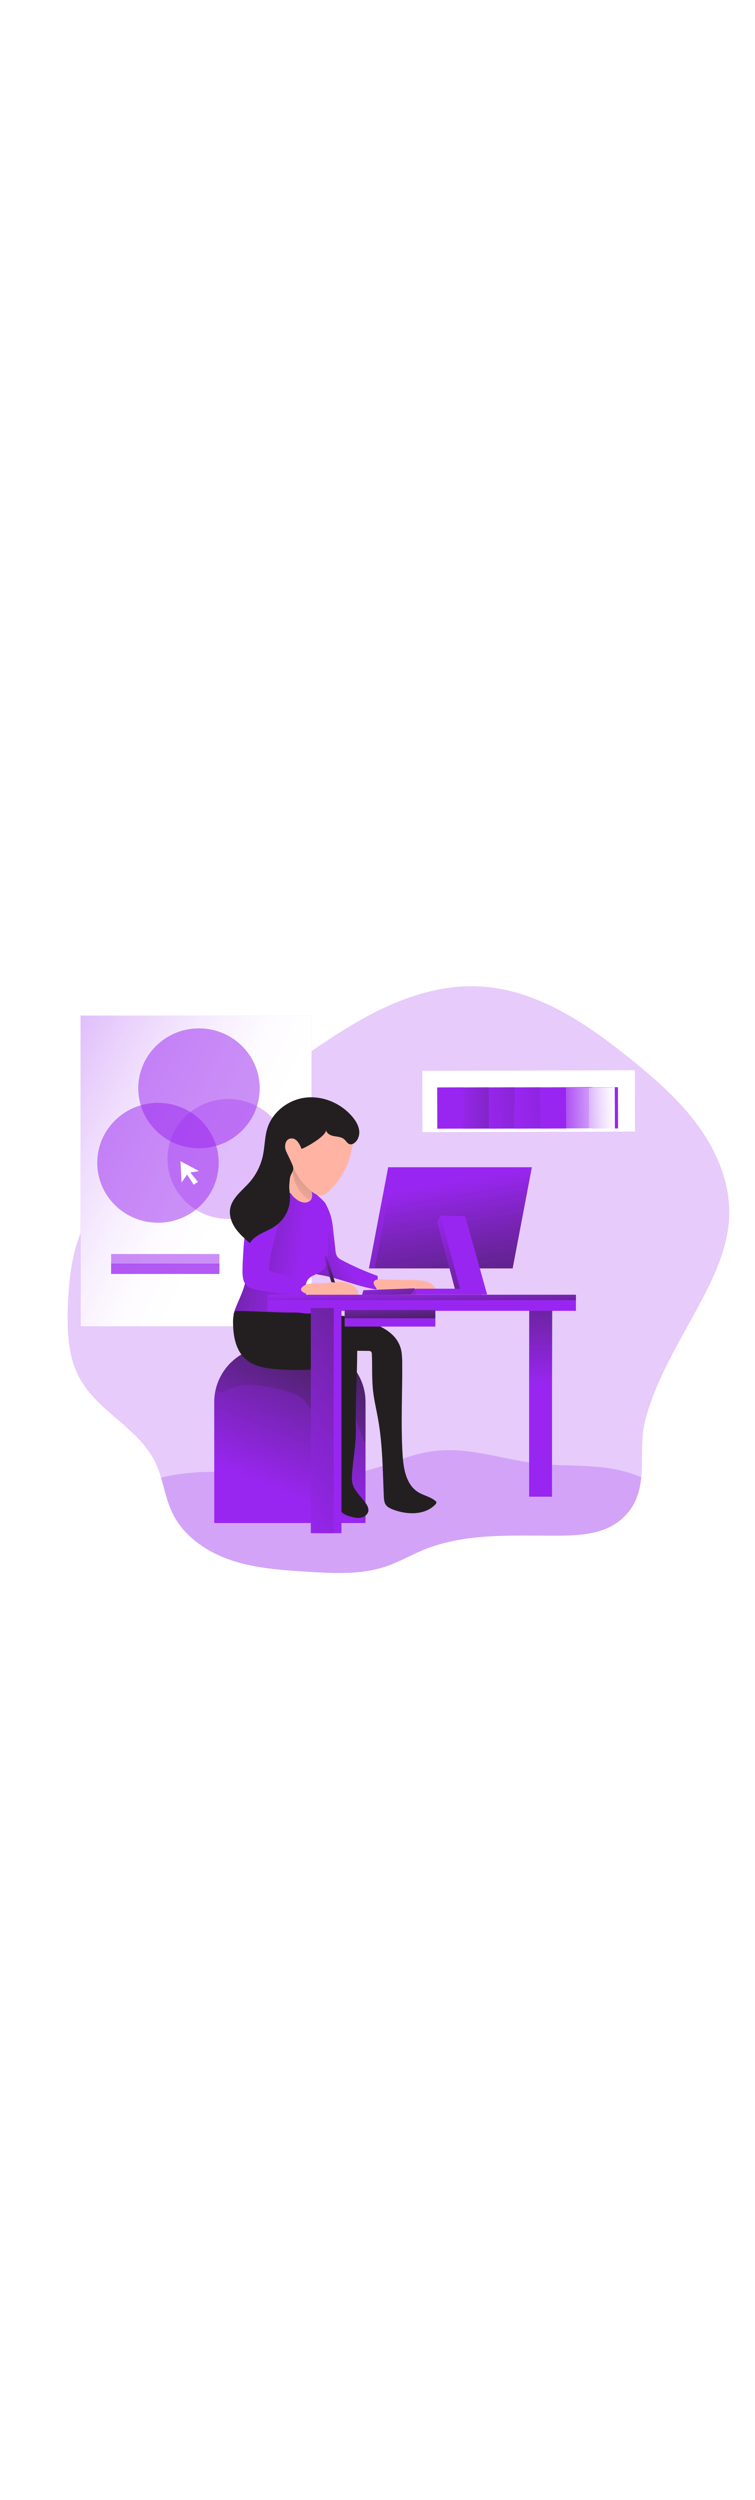 <svg id="_0232_designer_2" xmlns="http://www.w3.org/2000/svg" xmlns:xlink="http://www.w3.org/1999/xlink" viewBox="0 0 500 500" data-imageid="designer-2-10" imageName="Designer 2" class="illustrations_image" style="width: 151px;"><defs><style>.cls-1_designer-2-10{fill:none;stroke:#68e1fd;stroke-miterlimit:10;stroke-width:.75px;}.cls-2_designer-2-10{fill:url(#linear-gradient);}.cls-2_designer-2-10,.cls-3_designer-2-10,.cls-4_designer-2-10,.cls-5_designer-2-10,.cls-6_designer-2-10,.cls-7_designer-2-10,.cls-8_designer-2-10,.cls-9_designer-2-10,.cls-10_designer-2-10,.cls-11_designer-2-10,.cls-12_designer-2-10,.cls-13_designer-2-10,.cls-14_designer-2-10,.cls-15_designer-2-10,.cls-16_designer-2-10,.cls-17_designer-2-10,.cls-18_designer-2-10,.cls-19_designer-2-10,.cls-20_designer-2-10,.cls-21_designer-2-10,.cls-22_designer-2-10,.cls-23_designer-2-10,.cls-24_designer-2-10,.cls-25_designer-2-10,.cls-26_designer-2-10,.cls-27_designer-2-10,.cls-28_designer-2-10,.cls-29_designer-2-10,.cls-30_designer-2-10,.cls-31_designer-2-10,.cls-32_designer-2-10{stroke-width:0px;}.cls-3_designer-2-10{opacity:.51;}.cls-3_designer-2-10,.cls-19_designer-2-10,.cls-28_designer-2-10{isolation:isolate;}.cls-3_designer-2-10,.cls-19_designer-2-10,.cls-28_designer-2-10,.cls-32_designer-2-10{fill:#68e1fd;}.cls-4_designer-2-10{fill:url(#linear-gradient-11-designer-2-10);}.cls-5_designer-2-10{fill:url(#linear-gradient-12-designer-2-10);}.cls-6_designer-2-10{fill:url(#linear-gradient-13-designer-2-10);}.cls-7_designer-2-10{fill:url(#linear-gradient-10-designer-2-10);}.cls-8_designer-2-10{fill:url(#linear-gradient-17-designer-2-10);}.cls-9_designer-2-10{fill:url(#linear-gradient-16-designer-2-10);}.cls-10_designer-2-10{fill:url(#linear-gradient-19-designer-2-10);}.cls-11_designer-2-10{fill:url(#linear-gradient-15-designer-2-10);}.cls-12_designer-2-10{fill:url(#linear-gradient-23-designer-2-10);}.cls-13_designer-2-10{fill:url(#linear-gradient-21-designer-2-10);}.cls-14_designer-2-10{fill:url(#linear-gradient-18-designer-2-10);}.cls-15_designer-2-10{fill:url(#linear-gradient-14-designer-2-10);}.cls-16_designer-2-10{fill:url(#linear-gradient-22-designer-2-10);}.cls-17_designer-2-10{fill:url(#linear-gradient-20-designer-2-10);}.cls-18_designer-2-10{fill:url(#linear-gradient-24-designer-2-10);}.cls-19_designer-2-10{opacity:.3;}.cls-20_designer-2-10{fill:url(#linear-gradient-4-designer-2-10);}.cls-21_designer-2-10{fill:url(#linear-gradient-2-designer-2-10);}.cls-22_designer-2-10{fill:url(#linear-gradient-3-designer-2-10);}.cls-23_designer-2-10{fill:url(#linear-gradient-8-designer-2-10);}.cls-24_designer-2-10{fill:url(#linear-gradient-9-designer-2-10);}.cls-25_designer-2-10{fill:url(#linear-gradient-7-designer-2-10);}.cls-26_designer-2-10{fill:url(#linear-gradient-5-designer-2-10);}.cls-27_designer-2-10{fill:url(#linear-gradient-6-designer-2-10);}.cls-28_designer-2-10{opacity:.24;}.cls-29_designer-2-10{fill:#231f20;}.cls-30_designer-2-10{fill:#fff;}.cls-31_designer-2-10{fill:#ffb4a3;}</style><linearGradient id="linear-gradient-designer-2-10" x1="-369.21" y1="2922.36" x2="-307.77" y2="2968.79" gradientTransform="translate(-1257.82 2663.5) rotate(38.84) scale(1 -1)" gradientUnits="userSpaceOnUse"><stop offset="0" stop-color="#231f20" stop-opacity="0"/><stop offset="1" stop-color="#231f20"/></linearGradient><linearGradient id="linear-gradient-2-designer-2-10" x1="-357.14" y1="2932.33" x2="-269.05" y2="2996.72" gradientTransform="translate(-1257.82 2663.44) rotate(38.84) scale(1 -1)" xlink:href="#linear-gradient-designer-2-10"/><linearGradient id="linear-gradient-3-designer-2-10" x1="-342.78" y1="2941.51" x2="-213.15" y2="3068.57" gradientTransform="translate(-1257.82 2663.36) rotate(38.84) scale(1 -1)" xlink:href="#linear-gradient-designer-2-10"/><linearGradient id="linear-gradient-4-designer-2-10" x1="-325.85" y1="2956.04" x2="-131.99" y2="3134.11" gradientTransform="translate(-1257.82 2663.31) rotate(38.84) scale(1 -1)" gradientUnits="userSpaceOnUse"><stop offset="0" stop-color="#010101" stop-opacity="0"/><stop offset=".36" stop-color="#010101" stop-opacity=".36"/><stop offset=".95" stop-color="#010101"/></linearGradient><linearGradient id="linear-gradient-5-designer-2-10" x1="-306.52" y1="2971.58" x2="-212.14" y2="3048.85" gradientTransform="translate(-1247.62 2669.73) rotate(38.6) scale(1 -1)" gradientUnits="userSpaceOnUse"><stop offset="0" stop-color="#fff" stop-opacity="0"/><stop offset=".07" stop-color="#fff" stop-opacity=".22"/><stop offset=".16" stop-color="#fff" stop-opacity=".45"/><stop offset=".25" stop-color="#fff" stop-opacity=".65"/><stop offset=".33" stop-color="#fff" stop-opacity=".8"/><stop offset=".4" stop-color="#fff" stop-opacity=".91"/><stop offset=".46" stop-color="#fff" stop-opacity=".98"/><stop offset=".51" stop-color="#fff"/></linearGradient><linearGradient id="linear-gradient-6-designer-2-10" x1="-304.13" y1="2972.53" x2="-243.29" y2="3025.07" gradientTransform="translate(-1257.82 2663.11) rotate(38.84) scale(1 -1)" xlink:href="#linear-gradient-5-designer-2-10"/><linearGradient id="linear-gradient-7-designer-2-10" x1="348.12" y1="2736.07" x2="891.66" y2="2455.81" gradientTransform="translate(-471 2803.46) scale(1 -1)" xlink:href="#linear-gradient-5-designer-2-10"/><linearGradient id="linear-gradient-8-designer-2-10" x1="829.4" y1="2464.56" x2="830.81" y2="2594.55" gradientTransform="translate(-471 2803.46) scale(1 -1)" xlink:href="#linear-gradient-designer-2-10"/><linearGradient id="linear-gradient-9-designer-2-10" x1="660.85" y1="2392.22" x2="729.03" y2="2560.13" gradientTransform="translate(-477.84 2801.45) scale(1 -1)" xlink:href="#linear-gradient-designer-2-10"/><linearGradient id="linear-gradient-10-designer-2-10" x1="647.88" y1="2400.22" x2="830.15" y2="2638.73" gradientTransform="translate(-477.84 2801.45) scale(1 -1)" xlink:href="#linear-gradient-designer-2-10"/><linearGradient id="linear-gradient-11-designer-2-10" x1="702.51" y1="2553.41" x2="631.19" y2="2515.83" gradientTransform="translate(-477.84 2801.45) scale(1 -1)" xlink:href="#linear-gradient-designer-2-10"/><linearGradient id="linear-gradient-12-designer-2-10" x1="676.58" y1="2543.45" x2="549.21" y2="2562.26" gradientTransform="translate(-477.84 2801.45) scale(1 -1)" xlink:href="#linear-gradient-designer-2-10"/><linearGradient id="linear-gradient-13-designer-2-10" x1="667.31" y1="2581.06" x2="741.33" y2="2685.38" gradientTransform="translate(-477.84 2801.45) scale(1 -1)" xlink:href="#linear-gradient-designer-2-10"/><linearGradient id="linear-gradient-14-designer-2-10" x1="725.95" y1="2535.08" x2="735.03" y2="2498.49" gradientTransform="translate(-471 2803.46) scale(1 -1)" xlink:href="#linear-gradient-designer-2-10"/><linearGradient id="linear-gradient-15-designer-2-10" x1="765.36" y1="2597.73" x2="803.09" y2="2376.38" gradientTransform="translate(-471 2803.46) scale(1 -1)" xlink:href="#linear-gradient-designer-2-10"/><linearGradient id="linear-gradient-16-designer-2-10" x1="767.32" y1="2597.54" x2="804.74" y2="2377.98" gradientTransform="translate(-471 2803.46) scale(1 -1)" xlink:href="#linear-gradient-designer-2-10"/><linearGradient id="linear-gradient-17-designer-2-10" x1="749.92" y1="2554.27" x2="827.23" y2="2518.13" gradientTransform="translate(-471 2803.46) scale(1 -1)" xlink:href="#linear-gradient-designer-2-10"/><linearGradient id="linear-gradient-18-designer-2-10" x1="728.76" y1="2485.84" x2="653.59" y2="2384.49" gradientTransform="translate(-477.84 2801.45) scale(1 -1)" xlink:href="#linear-gradient-designer-2-10"/><linearGradient id="linear-gradient-19-designer-2-10" x1="750.77" y1="2432.89" x2="650.94" y2="2475.8" gradientTransform="translate(-477.84 2801.45) scale(1 -1)" xlink:href="#linear-gradient-designer-2-10"/><linearGradient id="linear-gradient-20-designer-2-10" x1="750.13" y1="2526.72" x2="751.08" y2="2502.31" gradientTransform="translate(-471 2803.46) scale(1 -1)" xlink:href="#linear-gradient-designer-2-10"/><linearGradient id="linear-gradient-21-designer-2-10" x1="728.61" y1="2525.26" x2="729.88" y2="2498.17" gradientTransform="translate(-471 2803.46) scale(1 -1)" xlink:href="#linear-gradient-designer-2-10"/><linearGradient id="linear-gradient-22-designer-2-10" x1="651.55" y1="2609.38" x2="698.36" y2="2593.4" gradientTransform="translate(-477.84 2801.45) scale(1 -1)" xlink:href="#linear-gradient-designer-2-10"/><linearGradient id="linear-gradient-23-designer-2-10" x1="640.33" y1="2411.41" x2="860.71" y2="2556.64" gradientTransform="translate(-471 2803.46) scale(1 -1)" xlink:href="#linear-gradient-designer-2-10"/><linearGradient id="linear-gradient-24-designer-2-10" x1="685.31" y1="2540.85" x2="692.85" y2="2540.85" gradientTransform="translate(-471 2803.46) scale(1 -1)" xlink:href="#linear-gradient-designer-2-10"/></defs><g id="background_designer-2-10"><path class="cls-28_designer-2-10 targetColor" d="M482.9,227.58c-.6,17.99-7.69,35.11-15.88,51.16-13.82,27.12-31.32,53.14-39.39,82.72-3.55,12.9-1.76,26.52-2.97,39.12-1.03,10.66-4.18,20.6-14.46,28.8-10.88,8.68-25.95,9.7-39.95,9.76-30.36.18-61.88-2.04-89.91,9.47-8.3,3.45-16.12,8-24.65,10.9-16.56,5.66-34.63,4.61-52.12,3.53-17.04-1.07-34.36-2.21-50.49-7.63-16.13-5.42-31.35-15.78-38.78-30.99-3.64-7.46-5.28-15.68-7.65-23.67-1.04-3.6-2.38-7.12-4-10.51-10.85-22.09-37.29-33.13-49.45-54.51-8.42-14.78-8.91-32.63-8.21-49.6.73-17.88,2.7-36.14,10.59-52.25,8.16-16.67,22.13-29.88,36.93-41.28,26.96-20.8,57.34-36.73,85.84-55.35,21.62-14.14,42.21-29.85,64.98-42.1,22.77-12.24,48.21-21.05,74.08-19.72,37.66,1.85,70.83,24.37,100,47.93,16.65,13.41,32.94,27.66,45.37,44.97,12.43,17.31,20.89,38.04,20.13,59.24Z" style="fill: rgb(153, 38, 240);"/><path class="cls-28_designer-2-10 targetColor" d="M424.65,400.59c-1.03,10.66-4.18,20.6-14.46,28.8-10.88,8.68-25.95,9.7-39.95,9.76-30.36.18-61.88-2.04-89.91,9.47-8.3,3.45-16.12,8-24.65,10.9-16.56,5.66-34.63,4.61-52.12,3.53-17.04-1.07-34.36-2.21-50.49-7.63-16.13-5.42-31.35-15.78-38.78-30.99-3.64-7.46-5.28-15.68-7.65-23.67,45.34-11.29,95.03,6.86,140.24-5.81,10.61-3,20.71-7.61,31.44-10.18,27.89-6.74,51.07,3.68,78.17,6.71,22.59,2.49,42.64-.66,64.98,7.72,1.05.43,2.14.88,3.16,1.38Z" style="fill: rgb(153, 38, 240);"/></g><g id="color_2_designer-2-10"><rect class="cls-30_designer-2-10" x="279.71" y="131.14" width="140.77" height="40.6" transform="translate(-.42 .97) rotate(-.16)"/><rect class="cls-32_designer-2-10 targetColor" x="289.56" y="142.32" width="17.19" height="27.32" transform="translate(-.62 1.18) rotate(-.23)" style="fill: rgb(153, 38, 240);"/><rect class="cls-2_designer-2-10" x="289.56" y="142.32" width="17.19" height="27.32" transform="translate(-.62 1.18) rotate(-.23)"/><rect class="cls-32_designer-2-10 targetColor" x="306.64" y="142.31" width="17.19" height="27.32" transform="translate(-.62 1.25) rotate(-.23)" style="fill: rgb(153, 38, 240);"/><rect class="cls-21_designer-2-10" x="306.64" y="142.31" width="17.19" height="27.32" transform="translate(-.62 1.25) rotate(-.23)"/><rect class="cls-32_designer-2-10 targetColor" x="323.73" y="142.29" width="17.19" height="27.32" transform="translate(-.62 1.32) rotate(-.23)" style="fill: rgb(153, 38, 240);"/><rect class="cls-22_designer-2-10" x="323.73" y="142.29" width="17.19" height="27.32" transform="translate(-.62 1.32) rotate(-.23)"/><rect class="cls-32_designer-2-10 targetColor" x="340.82" y="142.27" width="17.19" height="27.32" transform="translate(-.62 1.39) rotate(-.23)" style="fill: rgb(153, 38, 240);"/><rect class="cls-20_designer-2-10" x="340.82" y="142.27" width="17.19" height="27.32" transform="translate(-.62 1.39) rotate(-.23)"/><rect class="cls-32_designer-2-10 targetColor" x="357.9" y="142.26" width="17.19" height="27.32" transform="translate(-.62 1.45) rotate(-.23)" style="fill: rgb(153, 38, 240);"/><rect class="cls-32_designer-2-10 targetColor" x="375.19" y="142.14" width="17.19" height="27.32" transform="translate(-.61 1.52) rotate(-.23)" style="fill: rgb(153, 38, 240);"/><rect class="cls-32_designer-2-10 targetColor" x="392.07" y="142.23" width="17.19" height="27.32" transform="translate(-.61 1.59) rotate(-.23)" style="fill: rgb(153, 38, 240);"/><polygon class="cls-26_designer-2-10" points="390.03 169.67 375.46 169.55 375.35 142.22 389.92 142.35 390.03 169.67"/><rect class="cls-27_designer-2-10" x="389.98" y="142.32" width="17.19" height="27.32" transform="translate(-.62 1.58) rotate(-.23)"/></g><g id="color_1_designer-2-10"><rect class="cls-32_designer-2-10 targetColor" x="53.38" y="94.77" width="153" height="205.9" style="fill: rgb(153, 38, 240);"/><rect class="cls-25_designer-2-10" x="53.38" y="94.77" width="153" height="205.9"/><ellipse class="cls-19_designer-2-10 targetColor" cx="151.16" cy="189.7" rx="40.21" ry="39.7" style="fill: rgb(153, 38, 240);"/><ellipse class="cls-3_designer-2-10 targetColor" cx="131.78" cy="142.91" rx="40.21" ry="39.7" style="fill: rgb(153, 38, 240);"/><ellipse class="cls-3_designer-2-10 targetColor" cx="104.62" cy="192.23" rx="40.21" ry="39.7" style="fill: rgb(153, 38, 240);"/><polygon class="cls-30_designer-2-10" points="119.51 191.17 120.25 205.29 123.89 200.02 128.29 206.76 131.07 204.86 126.02 198.65 131.78 197.7 119.51 191.17"/><rect class="cls-3_designer-2-10 targetColor" x="73.58" y="252.63" width="71.71" height="6.75" style="fill: rgb(153, 38, 240);"/><rect class="cls-3_designer-2-10 targetColor" x="73.58" y="259.09" width="71.71" height="6.75" style="fill: rgb(153, 38, 240);"/><rect class="cls-3_designer-2-10 targetColor" x="73.58" y="259.09" width="71.71" height="6.75" style="fill: rgb(153, 38, 240);"/></g><g id="character_designer-2-10"><rect class="cls-32_designer-2-10 targetColor" x="350.42" y="288.46" width="15.15" height="124.89" style="fill: rgb(153, 38, 240);"/><rect class="cls-23_designer-2-10" x="350.69" y="288.46" width="15.15" height="124.89"/><path class="cls-32_designer-2-10 targetColor" d="M179.11,313.89h25.72c20.54,0,37.2,16.43,37.23,36.72v80.17h-100.17v-80.17c.02-20.28,16.68-36.72,37.23-36.72Z" style="fill: rgb(153, 38, 240);"/><path class="cls-24_designer-2-10" d="M242.05,350.66v80.11h-100.18v-80.11c-.01-2.73.3-5.46.94-8.12,3.82-16.77,18.91-28.67,36.32-28.65h25.71c20.56,0,37.22,16.47,37.21,36.77Z"/><path class="cls-7_designer-2-10" d="M242.05,350.66v26.16c-.21.27-.42.54-.63.79-3.52-9.34-7.03-18.7-10.56-28.08-5.27,9.77-6.46,21.23-5.7,32.25.76,11.02,3.3,21.85,5.12,32.75.42,2.52.8,5.18-.21,7.54-2.07,4.85-9.22,5.81-13.68,2.93s-6.61-8.17-7.73-13.32c-3.2-14.76.15-30.09-.8-45.15-.37-5.27-1.33-10.74-4.58-14.99-4.64-6.01-12.74-8.05-20.22-9.73-10.62-2.37-22.32-4.58-31.84.57-1.52.79-3.06,1.83-4.79,1.85-1.4,0-2.72-.63-3.6-1.7,3.82-16.76,18.9-28.66,36.3-28.65h25.71c20.56,0,37.22,16.47,37.21,36.77Z"/><path class="cls-1_designer-2-10" d="M181.38,209.42c-1.41,4.19-.95,8.74-.46,13.14.09.79.4,1.85,1.23,1.9.33-.01.65-.12.92-.31,1.19-.71,2.26-1.61,3.16-2.66.45-.65,1.03-1.18,1.72-1.58,1.65-.73,3.39.69,5.03,1.48,1.38.65,2.92.86,4.43.6.39-.07.85-.24.94-.62.03-.2,0-.4-.09-.58-.85-2.19-3-3.6-4.4-5.52-1.28-1.91-2.03-4.11-2.17-6.4-.18-1.77.61-4.92-.94-6.2-3.62-3-8.46,4.1-9.36,6.75Z"/><path class="cls-32_designer-2-10 targetColor" d="M204.14,208.24c1.2,1.15,10.54,9.29,11.3,10.77,1.42,2.59,2.61,5.31,3.53,8.12.86,3.14,1.42,6.36,1.68,9.6l1.53,13.58c.05,1.38.42,2.73,1.09,3.94.9,1.13,2.06,2.03,3.4,2.6,7.54,3.98,15.36,7.43,23.4,10.3.18,2.72.02,5.45-.47,8.13-.01.27-.14.53-.35.71-.23.11-.49.13-.74.06-12.62-2.23-24.51-7.63-37.16-9.7-.73-.05-1.44-.29-2.05-.68-.53-.49-.93-1.11-1.15-1.8-1.01-2.42-2.04-4.85-2.84-7.35-1.17-3.61-1.89-7.34-3-10.96-.66-2.17-1.45-4.32-1.89-6.54-.67-3.41-.5-6.91-.31-10.37.03-2.21.32-4.4.85-6.55,1.29-4.44-1.77-18.64,3.2-13.87Z" style="fill: rgb(153, 38, 240);"/><path class="cls-4_designer-2-10" d="M211.82,220.04c1.2,1.15,2.86-2.51,3.62-1.03,1.42,2.59,2.61,5.31,3.53,8.12.86,3.14,1.42,6.36,1.68,9.6l1.53,13.58c.05,1.38.42,2.73,1.09,3.94.9,1.13,2.06,2.03,3.4,2.6,7.54,3.98,15.36,7.43,23.4,10.3.18,2.72.02,5.45-.47,8.13-.01.27-.14.53-.35.71-.23.11-.49.13-.74.06-12.62-2.23-24.51-7.63-37.16-9.7-.73-.05-1.44-.29-2.05-.68-.53-.49-.93-1.11-1.15-1.8-1.01-2.42-2.04-4.85-2.84-7.35-1.17-3.61-1.89-7.34-3-10.96-.66-2.17-1.45-4.32-1.89-6.54-.67-3.41-.5-6.91-.31-10.37.03-2.21.32-4.4.85-6.55,1.29-4.44,5.91-6.84,10.87-2.07Z"/><path class="cls-32_designer-2-10 targetColor" d="M216.43,229.8l.69,19.65c.18,5.21,0,11.21-4.15,14.53-2.72,2.16-6.69,2.71-8.85,5.4-1.41,1.74-1.77,4.06-1.7,6.27.13,4.43,1.75,8.68,3.44,12.82.54,1.04.8,2.21.76,3.38-.26,2.19-2.47,3.61-4.52,4.56-9.72,4.42-20.62,5.67-31.11,3.57-5.23-1.03-10.26-2.85-14.93-5.4-.52-.22-.96-.59-1.25-1.07-.2-.6-.17-1.26.08-1.84,2.13-6.87,5.98-13.2,7.51-20.22,1.48-6.82.67-13.88.98-20.83.32-7,1.76-13.9,4.29-20.45,1.51-3.94,3.47-7.79,6.54-10.73,5.24-5.04,12.96-6.73,20.31-7.46,1.93-.27,3.9-.24,5.82.09,2.53.55,4.61,2.03,6.88,3.16,1.83.92,4.41,1.16,6.07,2.15,3.64,2.19,3,8.68,3.13,12.4Z" style="fill: rgb(153, 38, 240);"/><path class="cls-5_designer-2-10" d="M216.43,229.8l.69,19.65c.18,5.21,0,11.21-4.15,14.53-2.72,2.16-6.69,2.71-8.85,5.4-1.41,1.74-1.77,4.06-1.7,6.27.13,4.43,1.75,8.68,3.44,12.82.54,1.04.8,2.21.76,3.38-.26,2.19-2.47,3.61-4.52,4.56-9.72,4.42-20.62,5.67-31.11,3.57-5.23-1.03-10.26-2.85-14.93-5.4-.52-.22-.96-.59-1.25-1.07-.2-.6-.17-1.26.08-1.84,2.13-6.87,5.98-13.2,7.51-20.22,1.48-6.82.67-13.88.98-20.83.32-7,1.76-13.9,4.29-20.45,1.51-3.94,3.47-7.79,6.54-10.73,5.24-5.04,12.96-6.73,20.31-7.46,1.93-.27,3.9-.24,5.82.09,2.53.55,4.61,2.03,6.88,3.16,1.83.92,4.41,1.16,6.07,2.15,3.64,2.19,3,8.68,3.13,12.4Z"/><path class="cls-31_designer-2-10" d="M192.71,194.29c-.72,3.13-1.2,6.32-1.41,9.52-.21,2.98-.16,6.14,1.34,8.73.87,1.4,2.01,2.62,3.35,3.6,1.47,1.26,3.26,2.1,5.19,2.41,1.96.28,3.91-.59,4.99-2.23.84-1.51.58-3.34.3-5.03l-.85-5.12c-.21-1.96-.79-3.87-1.71-5.62-1.89-3.11-5.65-4.52-9.16-5.59"/><path class="cls-6_designer-2-10" d="M202.34,215.25c.53.53,1.18.94,1.9,1.19.74.24,1.55.03,2.06-.55.29-.48.43-1.02.41-1.58.09-1.82.16-3.64.2-5.47.1-1.46-.02-2.93-.34-4.35-.6-2.25-2.13-4.13-3.69-5.87s-4.43-4.99-7.12-4.89c-2.96.11-2.01,4.38-1.71,6.25.92,5.88,3.84,11.27,8.29,15.28Z"/><path class="cls-32_designer-2-10 targetColor" d="M168.69,218.52c-1.41,2.92-2.16,6.11-3.07,9.22-.99,3.37-2.18,6.67-2.95,10.1-.83,4.24-1.33,8.54-1.5,12.85-.29,4.46-.58,8.91-.58,13.41,0,3.34.3,7.01,2.71,9.36,1.86,1.81,4.59,2.41,7.19,2.89,9.29,1.7,18.69,2.78,28.13,3.24.68.12,1.38-.03,1.94-.42.36-.4.59-.91.63-1.44.42-2.24.56-4.53.42-6.8l-23.37-7.2c-.37-12.14,5.3-23.67,6.96-35.66.24-2.5.62-4.99,1.13-7.45.63-2.45,1.71-4.78,2.32-7.23.48-1.98,1.08-6.14-1.46-7.04-1.95-.69-5.27.79-7.03,1.49-5,2.09-9.07,5.88-11.47,10.68Z" style="fill: rgb(153, 38, 240);"/><path class="cls-31_designer-2-10" d="M215.44,271.88c3.52-.37,7.06-.95,10.59-.73s7.19,1.37,9.59,3.94c.78.76,1.32,1.74,1.53,2.81.19,1.09-.27,2.19-1.19,2.82-1.1.65-2.5.28-3.79.27-3.02,0-5.95,2.1-8.85,1.3-1.81-.5-3.27-2.07-5.14-2.14-2.23-.08-3.92,2-6.09,2.54-1.77.44-3.63-.2-5.19-1.11-1.17-.69-2.24-1.54-3.4-2.25-1-.62-2.46-.99-3.33-1.77-1.4-1.23-.8-2.48.55-3.55,3.7-2.95,10.29-1.67,14.72-2.15Z"/><path class="cls-31_designer-2-10" d="M269.04,269.73c2.95-.03,5.91.09,8.85.37,2.38.18,4.7.81,6.85,1.85,2.16,1.06,3.8,2.92,4.56,5.18-3.44,1.87-8.21-.14-11.43,2.09-.66.53-1.29,1.08-1.89,1.67-2.61,2.24-6.34,2.67-9.8,2.66-2.84.12-5.67-.33-8.33-1.33-2.45-1.04-13.46-9.36-9.59-12.04,2.09-1.44,6.66-.54,9.02-.53l11.75.08Z"/><polygon class="cls-32_designer-2-10 targetColor" points="239.78 279.75 240.67 276.62 274.68 275.36 275.2 279.47 239.78 279.75" style="fill: rgb(153, 38, 240);"/><polygon class="cls-15_designer-2-10" points="239.78 279.75 240.67 276.62 274.68 275.36 275.2 279.47 239.78 279.75"/><polygon class="cls-32_designer-2-10 targetColor" points="339.48 262.19 244.33 262.19 257.07 195.19 352.23 195.19 339.48 262.19" style="fill: rgb(153, 38, 240);"/><polygon class="cls-11_designer-2-10" points="352.21 195.18 339.48 262.19 244.33 262.19 257.06 195.18 352.21 195.18"/><polygon class="cls-9_designer-2-10" points="352.21 195.18 339.48 262.19 248.18 262.19 260.91 195.18 352.21 195.18"/><polygon class="cls-32_designer-2-10 targetColor" points="289.58 231.56 301.24 275.68 275.2 275.68 271.79 279.47 319.17 279.47 304.66 227.62 291.64 227.21 289.58 231.56" style="fill: rgb(153, 38, 240);"/><polygon class="cls-8_designer-2-10" points="289.58 231.56 301.24 275.68 275.2 275.68 271.79 279.47 319.17 279.47 304.66 227.62 291.64 227.21 289.58 231.56"/><polygon class="cls-32_designer-2-10 targetColor" points="291.64 227.21 304.66 275.68 275.2 275.68 275.2 279.47 322.59 279.47 308.08 227.62 291.64 227.21" style="fill: rgb(153, 38, 240);"/><path class="cls-29_designer-2-10" d="M288.99,417.12c-.03.53-.28,1.03-.7,1.38-6.94,7.24-18.95,6.94-28.33,3.23-1.64-.66-3.33-1.47-4.36-2.88-1.15-1.58-1.3-3.68-1.4-5.66-.73-17.3-.8-34.71-3.91-51.79-1.03-5.75-2.4-11.44-3.12-17.25-1-8.32-.54-16.76-.88-25.15.05-.63-.15-1.25-.55-1.74-.47-.36-1.07-.52-1.66-.45-2.52-.06-5-.09-7.52-.12-.06,17.61-1.25,34.37-.91,51.97.21,10.12-1.97,20.15-2.55,30.27-.16,1.77-.08,3.55.22,5.29,1.18,5.57,6.27,9.34,9.33,14.16.85,1.19,1.32,2.62,1.33,4.08-.15,2.3-2.27,4.09-4.55,4.67s-4.67.06-6.91-.54c-1.69-.39-3.31-1.04-4.79-1.94-1.17-.83-2.23-1.81-3.15-2.91-1.82-2.04-3.58-4.16-5.25-6.31-.69-.81-1.23-1.73-1.6-2.72-.85-2.7.8-5.45,1.97-8.02,2.55-5.64,3.12-11.97,1.6-17.96-1.27-4.36-1.96-8.87-2.06-13.41-.1-15.09-.33-30.18-.7-45.27-11.48,1.47-23.08,1.78-34.62.92-7.77-.54-16.08-1.89-21.72-7.19-6.09-5.69-7.67-14.63-7.85-22.88-.06-2.93,0-5.99,1.49-8.5,11.24-.09,26.5,1.11,37.75,1.02,2.59-.11,5.18.06,7.73.51,1.13.13,2.26.19,3.4.18,5.7.21,17.4.54,29.08,2.81.05.01.1.01.15,0,7.46,1.47,14.89,3.72,20.71,7.31.54.33,1.09.66,1.6,1.02,1.01.7,1.98,1.45,2.92,2.25l.09.09c3.8,3.3,6.21,7.88,6.76,12.84.1.9.18,1.95.25,3.12s.09,2.52.09,3.94v1.62c.15,14.99-1.06,40.23.34,59.88.63,8.68,2.57,18.53,10.04,23.26,3.6,2.3,8.09,3.08,11.43,5.78.42.23.72.63.84,1.09Z"/><path class="cls-14_designer-2-10" d="M288.99,417.12c-.03.53-.28,1.03-.7,1.38-6.94,7.24-18.95,6.94-28.33,3.23-1.64-.66-3.33-1.47-4.36-2.88-1.15-1.58-1.3-3.68-1.4-5.66-.73-17.3-.8-34.71-3.91-51.79-1.03-5.75-2.4-11.44-3.12-17.25-1-8.32-.54-16.76-.88-25.15.05-.63-.15-1.25-.55-1.74-.47-.36-1.07-.52-1.66-.45-2.52-.06-5-.09-7.52-.12-.06,17.61-1.25,34.37-.91,51.97.21,10.12-1.97,20.15-2.55,30.27-.16,1.77-.08,3.55.22,5.29,1.18,5.57,6.27,9.34,9.33,14.16.85,1.19,1.32,2.62,1.33,4.08-.15,2.3-2.27,4.09-4.55,4.67s-4.67.06-6.91-.54c-1.69-.39-3.31-1.04-4.79-1.94-1.17-.83-2.23-1.81-3.15-2.91-1.82-2.04-3.58-4.16-5.25-6.31-.69-.81-1.23-1.73-1.6-2.72-.85-2.7.8-5.45,1.97-8.02,2.55-5.64,3.12-11.97,1.6-17.96-1.27-4.36-1.96-8.87-2.06-13.41-.1-15.09-.33-30.18-.7-45.27-11.48,1.47-23.08,1.78-34.62.92-7.77-.54-16.08-1.89-21.72-7.19-6.09-5.69-7.67-14.63-7.85-22.88-.06-2.93,0-5.99,1.49-8.5,11.24-.09,26.5,1.11,37.75,1.02,2.59-.11,5.18.06,7.73.51,1.13.13,2.26.19,3.4.18,5.7.21,17.4.54,29.08,2.81.05.01.1.01.15,0,7.46,1.47,14.89,3.72,20.71,7.31.54.33,1.09.66,1.6,1.02,1.01.7,1.98,1.45,2.92,2.25l.09.09c3.8,3.3,6.21,7.88,6.76,12.84.1.9.18,1.95.25,3.12s.09,2.52.09,3.94v1.62c.15,14.99-1.06,40.23.34,59.88.63,8.68,2.57,18.53,10.04,23.26,3.6,2.3,8.09,3.08,11.43,5.78.42.23.72.63.84,1.09Z"/><path class="cls-10_designer-2-10" d="M288.99,417.12c-.03.53-.28,1.03-.7,1.38-6.94,7.24-18.95,6.94-28.33,3.23-1.64-.66-3.33-1.47-4.36-2.88-1.15-1.58-1.3-3.68-1.4-5.66-.73-17.3-.8-34.71-3.91-51.79-1.03-5.75-2.4-11.44-3.12-17.25-1-8.32-.54-16.76-.88-25.15.05-.63-.15-1.25-.55-1.74-.47-.36-1.07-.52-1.66-.45-2.52-.06-5-.09-7.52-.12,0,0,.21-5.21-1.7-7.51s-36.08-12.87-36.08-12.87c0,0-2.18-2.85,5.94-4.22.58-.06,1.21-.15,1.88-.24,5.03-.59,16.2.54,27.17,3.05.05.01.1.01.15,0,7.73,1.8,15.34,4.28,20.71,7.31.54.33,1.09.66,1.6,1.02,1.04.66,2.02,1.41,2.92,2.25l.09.09c.52.52,1,1.08,1.42,1.68,3.02,4.24,4.94,9.14,5.59,14.28.14,1.31.17,2.63.09,3.94-.01.39-.05.78-.12,1.17l.15.45c.15,14.99-1.06,40.23.34,59.88.63,8.68,2.57,18.53,10.04,23.26,3.6,2.3,8.09,3.08,11.43,5.78.42.24.71.65.82,1.11Z"/><rect class="cls-32_designer-2-10 targetColor" x="177.17" y="279.6" width="204.23" height="10.67" style="fill: rgb(153, 38, 240);"/><rect class="cls-32_designer-2-10 targetColor" x="210.97" y="288.46" width="15.15" height="149.06" style="fill: rgb(153, 38, 240);"/><rect class="cls-17_designer-2-10" x="177.17" y="279.6" width="204.28" height="3.59"/><rect class="cls-32_designer-2-10 targetColor" x="228.25" y="289.73" width="60.05" height="10.96" style="fill: rgb(153, 38, 240);"/><rect class="cls-13_designer-2-10" x="228.25" y="289.73" width="60.05" height="5.48"/><path class="cls-31_designer-2-10" d="M217.74,211.1c-1.19,1.26-2.7,2.18-4.39,2.63-2.67.51-5.26-1.09-7.34-2.82-5.13-4.24-9.18-9.61-11.82-15.68-.71-1.84-1.52-3.63-2.44-5.37-1.15-1.96-2.74-3.69-3.48-5.83s-.38-7.26,1.68-8.25c.65-.25,1.32-.45,2-.6,2.48-.79,4.31-.58,5.95-2.58,3.67-4.45,8.08-9.03,13.85-9.69,3.84-.43,7.62.98,11.13,2.56s8.38,4.13,10.08,7.75c1.69,3.62.27,8.8-.54,12.39-2.2,9.75-7.31,18.62-14.67,25.47Z"/><path class="cls-29_designer-2-10" d="M215.99,170.32c.09,2.37,2.72,3.77,5.07,4.21,2.35.44,4.97.47,6.78,2,1.41,1.19,2.31,3.24,4.15,3.46.86.05,1.71-.2,2.4-.72,2.75-1.82,3.88-5.43,3.41-8.68-.46-3.25-2.26-6.14-4.35-8.68-7.34-8.82-19.16-14.07-30.67-12.88-11.51,1.18-22.21,9.29-25.68,20.2-1.84,5.8-1.7,12.02-2.94,17.97-1.4,6.72-4.53,12.97-9.08,18.14-4.79,5.4-11.32,10.07-12.63,17.12-.8,4.51.75,9.21,3.36,13.02,2.6,3.81,6.14,6.88,9.64,9.91,3.48-5.77,11.08-7.36,16.69-11.16,6.91-4.8,10.65-12.9,9.79-21.2-.58-5.04-.46-5.23,0-10.26.3-3,2.56-4.54,2.22-7.53-.22-1.92-4.51-9.77-5.04-11.64-.88-3.09.04-7.53,4.12-7.52,3.42,0,5.5,4.32,6.46,6.96,3.32-1.18,16.47-8.57,16.31-12.74Z"/><path class="cls-16_designer-2-10" d="M215.99,170.32c.09,2.37,2.72,3.77,5.07,4.21,2.35.44,4.97.47,6.78,2,1.41,1.19,2.31,3.24,4.15,3.46.86.05,1.71-.2,2.4-.72,2.75-1.82,3.88-5.43,3.41-8.68-.46-3.25-2.26-6.14-4.35-8.68-7.34-8.82-19.16-14.07-30.67-12.88-11.51,1.18-22.21,9.29-25.68,20.2-1.84,5.8-1.7,12.02-2.94,17.97-1.4,6.72-4.53,12.97-9.08,18.14-4.79,5.4-11.32,10.07-12.63,17.12-.8,4.51.75,9.21,3.36,13.02,2.6,3.81,6.14,6.88,9.64,9.91,3.48-5.77,11.08-7.36,16.69-11.16,6.91-4.8,10.65-12.9,9.79-21.2-.58-5.04-.46-5.23,0-10.26.3-3,2.56-4.54,2.22-7.53-.22-1.92-4.51-9.77-5.04-11.64-.88-3.09.04-7.53,4.12-7.52,3.42,0,5.5,4.32,6.46,6.96,3.32-1.18,16.47-8.57,16.31-12.74Z"/><rect class="cls-32_designer-2-10 targetColor" x="205.85" y="288.46" width="15.15" height="149.06" style="fill: rgb(153, 38, 240);"/><rect class="cls-12_designer-2-10" x="205.85" y="288.46" width="15.15" height="149.06"/><polygon class="cls-32_designer-2-10 targetColor" points="219.43 271.32 214.31 254.74 216.16 253.76 221.85 271.46 219.43 271.32" style="fill: rgb(153, 38, 240);"/><polygon class="cls-18_designer-2-10" points="219.43 271.32 214.31 254.74 216.16 253.76 221.85 271.46 219.43 271.32"/></g></svg>